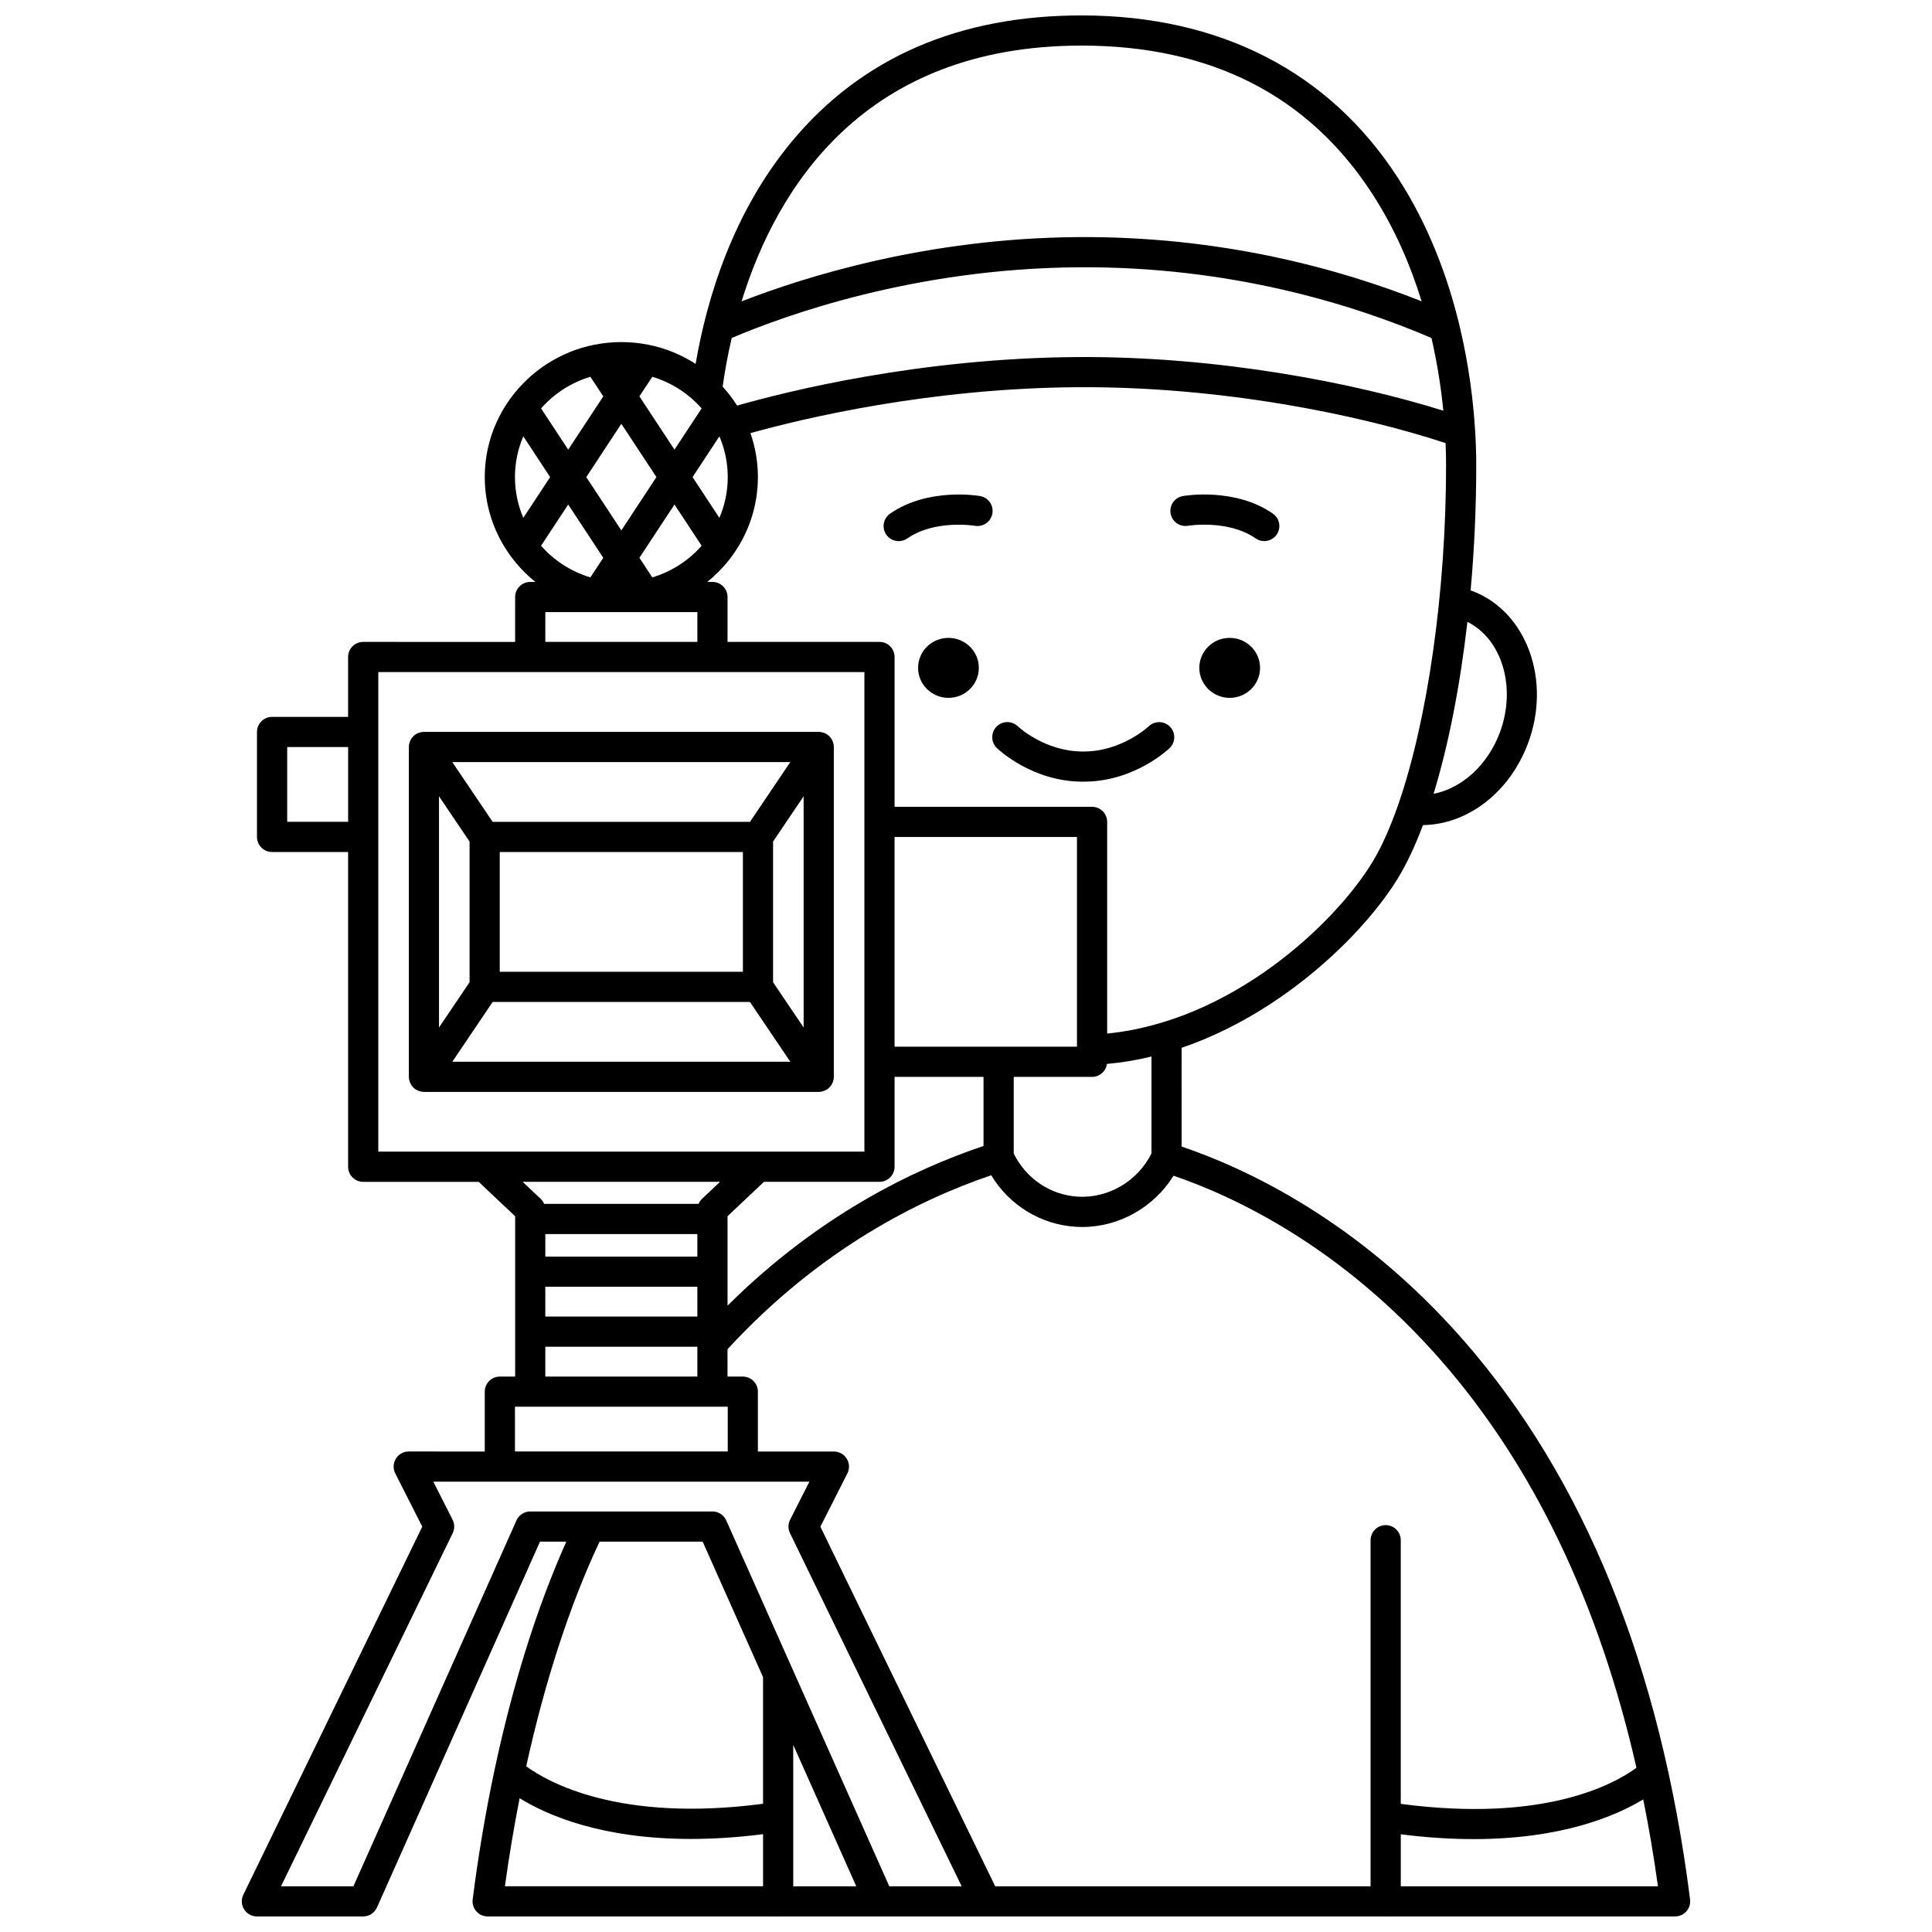 <?xml version="1.0" encoding="UTF-8"?>
<!-- Uploaded to: ICON Repo, www.iconrepo.com, Generator: ICON Repo Mixer Tools -->
<svg width="800px" height="800px" version="1.1" viewBox="144 144 512 512" xmlns="http://www.w3.org/2000/svg">
 <defs>
  <clipPath id="a">
   <path d="m208 148.09h384v503.81h-384z"/>
  </clipPath>
 </defs>
 <g clip-path="url(#a)">
  <path d="m591.89 647.38c-7.82-61.777-28.066-111.68-60.168-148.33-27.676-31.59-57.594-45.453-74.578-51.203l-0.004-26.164c27.152-9.27 48.625-30.629 57.375-45.027 2.352-3.867 4.551-8.586 6.582-13.996 11.852-0.152 23.004-8.676 27.863-21.727 6.18-16.598-0.32-34.633-14.488-40.199-0.242-0.094-0.492-0.184-0.742-0.27 0.969-10.754 1.488-21.922 1.488-33.16 0-2.352-0.066-5.367-0.277-8.879-0.004-0.109-0.008-0.219-0.02-0.324-0.465-7.543-1.605-17.363-4.207-28.09-0.004-0.031-0.016-0.059-0.02-0.09-3.027-12.441-8.027-26.09-16.238-38.789-18.203-28.156-47.195-43.043-83.84-43.043-32.492 0-58.297 11.207-76.695 33.316-15.625 18.77-22.543 41.395-25.574 59.027-3.746-2.41-7.965-4.164-12.492-5.066-0.031-0.008-0.062-0.012-0.098-0.016-2.297-0.453-4.668-0.695-7.098-0.695s-4.801 0.242-7.098 0.695c-0.031 0.004-0.062 0.012-0.094 0.016-9.066 1.812-16.906 6.992-22.145 14.152-0.105 0.129-0.203 0.262-0.289 0.402-4.133 5.812-6.566 12.887-6.566 20.516s2.434 14.703 6.566 20.516c0.086 0.141 0.184 0.27 0.289 0.402 1.875 2.566 4.082 4.875 6.566 6.867h-1.375c-2.207 0-4 1.789-4 4v11.895l-40.266-0.004c-2.207 0-4 1.789-4 4v15.867h-20.145c-2.207 0-4 1.789-4 4v27.812c0 2.207 1.789 4 4 4h20.148v83.41c0 2.207 1.789 4 4 4h30.605l9.664 9.121v42.48h-4.051c-2.207 0-4 1.789-4 4v15.867l-20.152-0.012c-1.391 0-2.68 0.723-3.406 1.906-0.727 1.184-0.789 2.66-0.16 3.898l7.152 14.121-47.422 97.547c-0.602 1.238-0.523 2.699 0.207 3.871 0.73 1.164 2.012 1.875 3.391 1.875h28.168c1.578 0 3.008-0.93 3.652-2.371l43.207-96.957h6.977c-7.703 17.168-14.168 37.754-18.961 60.203-0.027 0.125-0.062 0.246-0.078 0.375-2.344 11.035-4.289 22.512-5.777 34.25-0.145 1.137 0.207 2.285 0.965 3.144 0.758 0.863 1.852 1.355 3 1.355h76.777c0.066 0.004 0.125 0.02 0.195 0.02 0.066 0 0.129-0.016 0.195-0.02h26.652 0.016 0.008 28.145 0.016 0.008 105.77c0.066 0.004 0.125 0.02 0.195 0.02 0.066 0 0.129-0.016 0.195-0.02h76.516c1.148 0 2.238-0.492 3-1.355 0.758-0.859 1.109-2.004 0.965-3.144zm-66.184-143.06c24.598 28.078 42.012 64.355 51.973 108.16-6.059 4.441-24.582 14.582-62.461 9.566v-69.875c0-2.207-1.789-4-4-4-2.207 0-4 1.789-4 4v91.715h-99.48l-46.328-95.293 7.152-14.121c0.629-1.238 0.566-2.719-0.16-3.898-0.727-1.184-2.016-1.906-3.406-1.906h-20.148v-15.867c0-2.207-1.789-4-4-4h-4.051v-7.238c24.438-26.578 50.898-39.684 69.883-46.102 4.812 7.945 13.125 13.086 22.457 13.652 0.559 0.035 1.117 0.051 1.672 0.051 9.805 0 19.008-5.234 24.195-13.594 16.23 5.555 44.457 18.801 70.703 48.754zm-196.9-33.285v5.977h-40.293v-5.977zm48.266-13.84c2.207 0 4-1.789 4-4v-23.812h23.574v18.316c-18.434 6.16-43.754 18.355-67.84 42.312v-23.699l9.664-9.121zm3.996-35.809v-55.574h48.34v55.574zm-92.555 63.621h40.293v7.894h-40.293zm0 15.895h40.293v7.894h-40.293zm160.64-51.227c-3.668 7.363-11.406 11.922-19.52 11.453-7.289-0.445-13.723-4.805-16.984-11.434v-20.309h20.766c2.016 0 3.664-1.496 3.941-3.434 4.016-0.355 7.949-1.031 11.797-1.957zm-11.742-31.77v-56.09c0-2.207-1.789-4-4-4h-52.34v-39.707c0-2.207-1.789-4-4-4h-40.266v-11.895c0-2.207-1.789-4-4-4h-1.375c2.481-1.992 4.691-4.305 6.566-6.867 0.105-0.129 0.203-0.262 0.289-0.402 4.133-5.812 6.566-12.887 6.566-20.516 0-4.074-0.703-7.988-1.977-11.641 14-3.91 47.309-11.898 86.535-12.172 38.254-0.266 74.996 7.32 97.684 14.812 0.098 2.254 0.129 4.234 0.129 5.875 0 33.719-4.941 67.586-12.617 89.77-0.039 0.105-0.082 0.211-0.113 0.32-2.086 5.969-4.367 11.09-6.809 15.105-9.883 16.273-37.293 42.152-70.273 45.406zm-156.94-147.47c0-3.828 0.789-7.477 2.215-10.797l7.109 10.797-7.109 10.797c-1.426-3.324-2.215-6.973-2.215-10.797zm14.109 7.269 9.297 14.121-3.418 5.191c-5.129-1.539-9.641-4.488-13.074-8.383zm22.289-33.855c5.129 1.539 9.641 4.488 13.074 8.383l-7.195 10.926-9.297-14.121zm21.039-10.277c14.305-6.09 48.402-18.367 91.516-18.734 40.43-0.359 73.117 9.809 93.934 18.738 1.613 7.012 2.578 13.582 3.137 19.266-23.48-7.356-59.629-14.477-97.129-14.215-41.484 0.289-76.539 9.012-90.016 12.859-0.336-0.527-0.684-1.047-1.047-1.555-0.094-0.152-0.199-0.293-0.312-0.434-0.773-1.055-1.598-2.07-2.481-3.035 0.531-3.797 1.297-8.164 2.398-12.891zm-21.039 63.445-3.418-5.191 9.297-14.121 7.195 10.926c-3.434 3.898-7.945 6.844-13.074 8.387zm10.668-26.582 7.109-10.797c1.426 3.32 2.215 6.969 2.215 10.797s-0.789 7.477-2.215 10.797zm-9.574 0-9.297 14.121-9.297-14.121 9.297-14.121zm223.51 67.707c-3.215 8.629-10.137 14.809-17.559 16.219 3.941-12.867 7.023-28.551 8.969-45.566 9.18 4.606 13.047 17.379 8.59 29.348zm-110.85-182.06c34.277 0 60.227 13.254 77.125 39.395 5.957 9.211 10.109 18.984 13 28.371-21.582-8.566-53.133-17.336-91.395-17.012-39.504 0.336-71.727 10.371-88.832 17.035 9.316-30.141 32.488-67.789 90.102-67.789zm-130.16 87.766 3.418 5.191-9.297 14.121-7.195-10.926c3.434-3.894 7.941-6.844 13.074-8.387zm-11.945 62.367h13.293 0.008 0.008 26.984v7.894h-40.293zm-68.406 55.574v-19.816h16.148v19.816zm24.145-39.684h128.82v127.09h-128.82zm90.566 135.09-4.754 4.488c-0.406 0.387-0.723 0.848-0.938 1.355h-40.93c-0.215-0.508-0.527-0.969-0.938-1.355l-4.754-4.488zm-54.352 59.598h56.391v11.867h-56.391zm4.051 27.762c-1.578 0-3.008 0.93-3.652 2.371l-43.211 96.957h-19.184l45.496-93.582c0.547-1.125 0.535-2.438-0.027-3.555l-5.109-10.086h99.66l-5.109 10.086c-0.566 1.117-0.574 2.43-0.027 3.555l45.496 93.582h-19.184l-25.766-57.82c-0.004-0.004-0.004-0.008-0.004-0.012l-17.438-39.125c-0.645-1.441-2.074-2.371-3.652-2.371zm69.695 61.855 16.699 37.473h-16.699zm-24.004-53.859 16.004 35.914v33.551c-38.152 5.023-57.047-5.742-62.762-9.934 4.934-22.438 11.57-42.824 19.441-59.531zm-48.508 67.992c7.32 4.527 21.727 10.797 45.387 10.797 5.805 0 12.18-0.387 19.129-1.262v13.805h-68.414c1.09-7.945 2.406-15.738 3.898-23.34zm233.52 23.34v-13.773c7.004 0.883 13.418 1.27 19.258 1.27 23.43 0 37.73-6.121 44.992-10.527 1.508 7.473 2.812 15.145 3.898 23.031z"/>
 </g>
 <path d="m477.93 320.99c0 4.391-3.602 7.949-8.047 7.949-4.445 0-8.051-3.559-8.051-7.949 0-4.387 3.606-7.945 8.051-7.945 4.445 0 8.047 3.559 8.047 7.945"/>
 <path d="m481.33 280.12c-10.023-6.973-23.297-4.762-23.859-4.664-2.172 0.379-3.621 2.441-3.25 4.613 0.371 2.172 2.438 3.637 4.609 3.266 0.105-0.02 10.641-1.723 17.93 3.348 0.695 0.484 1.492 0.715 2.281 0.715 1.266 0 2.508-0.598 3.285-1.715 1.262-1.812 0.816-4.301-0.996-5.562z"/>
 <path d="m403.4 320.99c0 4.391-3.606 7.949-8.051 7.949-4.445 0-8.047-3.559-8.047-7.949 0-4.387 3.602-7.945 8.047-7.945 4.445 0 8.051 3.559 8.051 7.945"/>
 <path d="m403.74 275.46c-0.562-0.098-13.832-2.309-23.859 4.664-1.812 1.262-2.262 3.754-1 5.566 0.777 1.117 2.019 1.715 3.285 1.715 0.789 0 1.586-0.23 2.281-0.715 7.269-5.059 17.777-3.375 17.93-3.348 2.168 0.367 4.238-1.082 4.613-3.254 0.379-2.18-1.074-4.25-3.25-4.629z"/>
 <path d="m448.42 336.48c-0.07 0.066-7.129 6.676-17.199 6.676h-0.039-0.227-0.039c-10.035 0-17.086-6.574-17.191-6.676-1.586-1.523-4.109-1.48-5.644 0.102-1.535 1.586-1.496 4.117 0.09 5.652 0.375 0.363 9.359 8.914 22.738 8.914h0.055 0.215 0.055c13.383 0 22.367-8.551 22.742-8.914 1.582-1.531 1.621-4.047 0.098-5.637-1.531-1.582-4.059-1.633-5.652-0.117z"/>
 <path d="m364.89 341.18c-0.023-0.125-0.07-0.242-0.105-0.359-0.039-0.129-0.066-0.258-0.117-0.383-0.051-0.121-0.117-0.23-0.18-0.348-0.059-0.113-0.113-0.23-0.184-0.34-0.074-0.113-0.168-0.211-0.254-0.316-0.078-0.098-0.148-0.195-0.234-0.285-0.367-0.371-0.812-0.672-1.301-0.879-0.117-0.051-0.242-0.074-0.363-0.113-0.129-0.039-0.25-0.09-0.387-0.117-0.262-0.055-0.527-0.078-0.789-0.078h-104.63c-0.266 0-0.527 0.027-0.789 0.078-0.133 0.027-0.254 0.074-0.383 0.113-0.121 0.039-0.246 0.062-0.367 0.113-0.492 0.203-0.934 0.504-1.301 0.879-0.09 0.09-0.156 0.191-0.234 0.285-0.086 0.105-0.18 0.203-0.254 0.316-0.07 0.109-0.125 0.227-0.184 0.34-0.062 0.113-0.129 0.227-0.18 0.348-0.051 0.125-0.082 0.254-0.117 0.383-0.035 0.121-0.082 0.234-0.105 0.359-0.051 0.258-0.078 0.523-0.078 0.785v87.395c0 0.266 0.027 0.527 0.078 0.785 0.023 0.121 0.07 0.234 0.102 0.352 0.039 0.133 0.07 0.266 0.121 0.395 0.047 0.117 0.113 0.223 0.176 0.332 0.062 0.117 0.117 0.242 0.191 0.355 0.07 0.105 0.156 0.199 0.238 0.297 0.082 0.102 0.156 0.211 0.25 0.305 0.176 0.18 0.371 0.34 0.582 0.484 0.008 0.004 0.012 0.012 0.02 0.016 0.004 0.004 0.008 0.004 0.012 0.008 0.195 0.129 0.398 0.238 0.605 0.328 0.062 0.027 0.129 0.051 0.195 0.074 0.164 0.062 0.332 0.113 0.5 0.156 0.066 0.016 0.137 0.031 0.203 0.047 0.238 0.043 0.477 0.074 0.715 0.074h0.004 104.63 0.004c0.238 0 0.477-0.027 0.715-0.074 0.07-0.012 0.137-0.027 0.203-0.047 0.168-0.039 0.336-0.094 0.5-0.156 0.066-0.023 0.133-0.047 0.195-0.074 0.207-0.094 0.41-0.199 0.605-0.328 0.004-0.004 0.008-0.004 0.012-0.008 0.008-0.004 0.012-0.012 0.02-0.016 0.207-0.145 0.402-0.305 0.582-0.484 0.094-0.094 0.168-0.203 0.25-0.305 0.078-0.098 0.168-0.191 0.238-0.297 0.074-0.113 0.129-0.234 0.191-0.352 0.059-0.113 0.125-0.219 0.176-0.336 0.051-0.125 0.082-0.262 0.121-0.391 0.035-0.117 0.078-0.23 0.105-0.352 0.051-0.258 0.078-0.523 0.078-0.785v-87.395c0-0.262-0.027-0.527-0.078-0.785zm-88.453 60.352v-31.734h64.438v31.734zm66.312-39.73h-68.188l-10.699-15.844h89.578zm-74.309 5.219v37.285l-8.102 11.996v-61.277zm6.121 42.508h68.184l10.695 15.844h-89.574zm74.309-5.223v-37.285l8.102-11.996v61.277z"/>
</svg>
